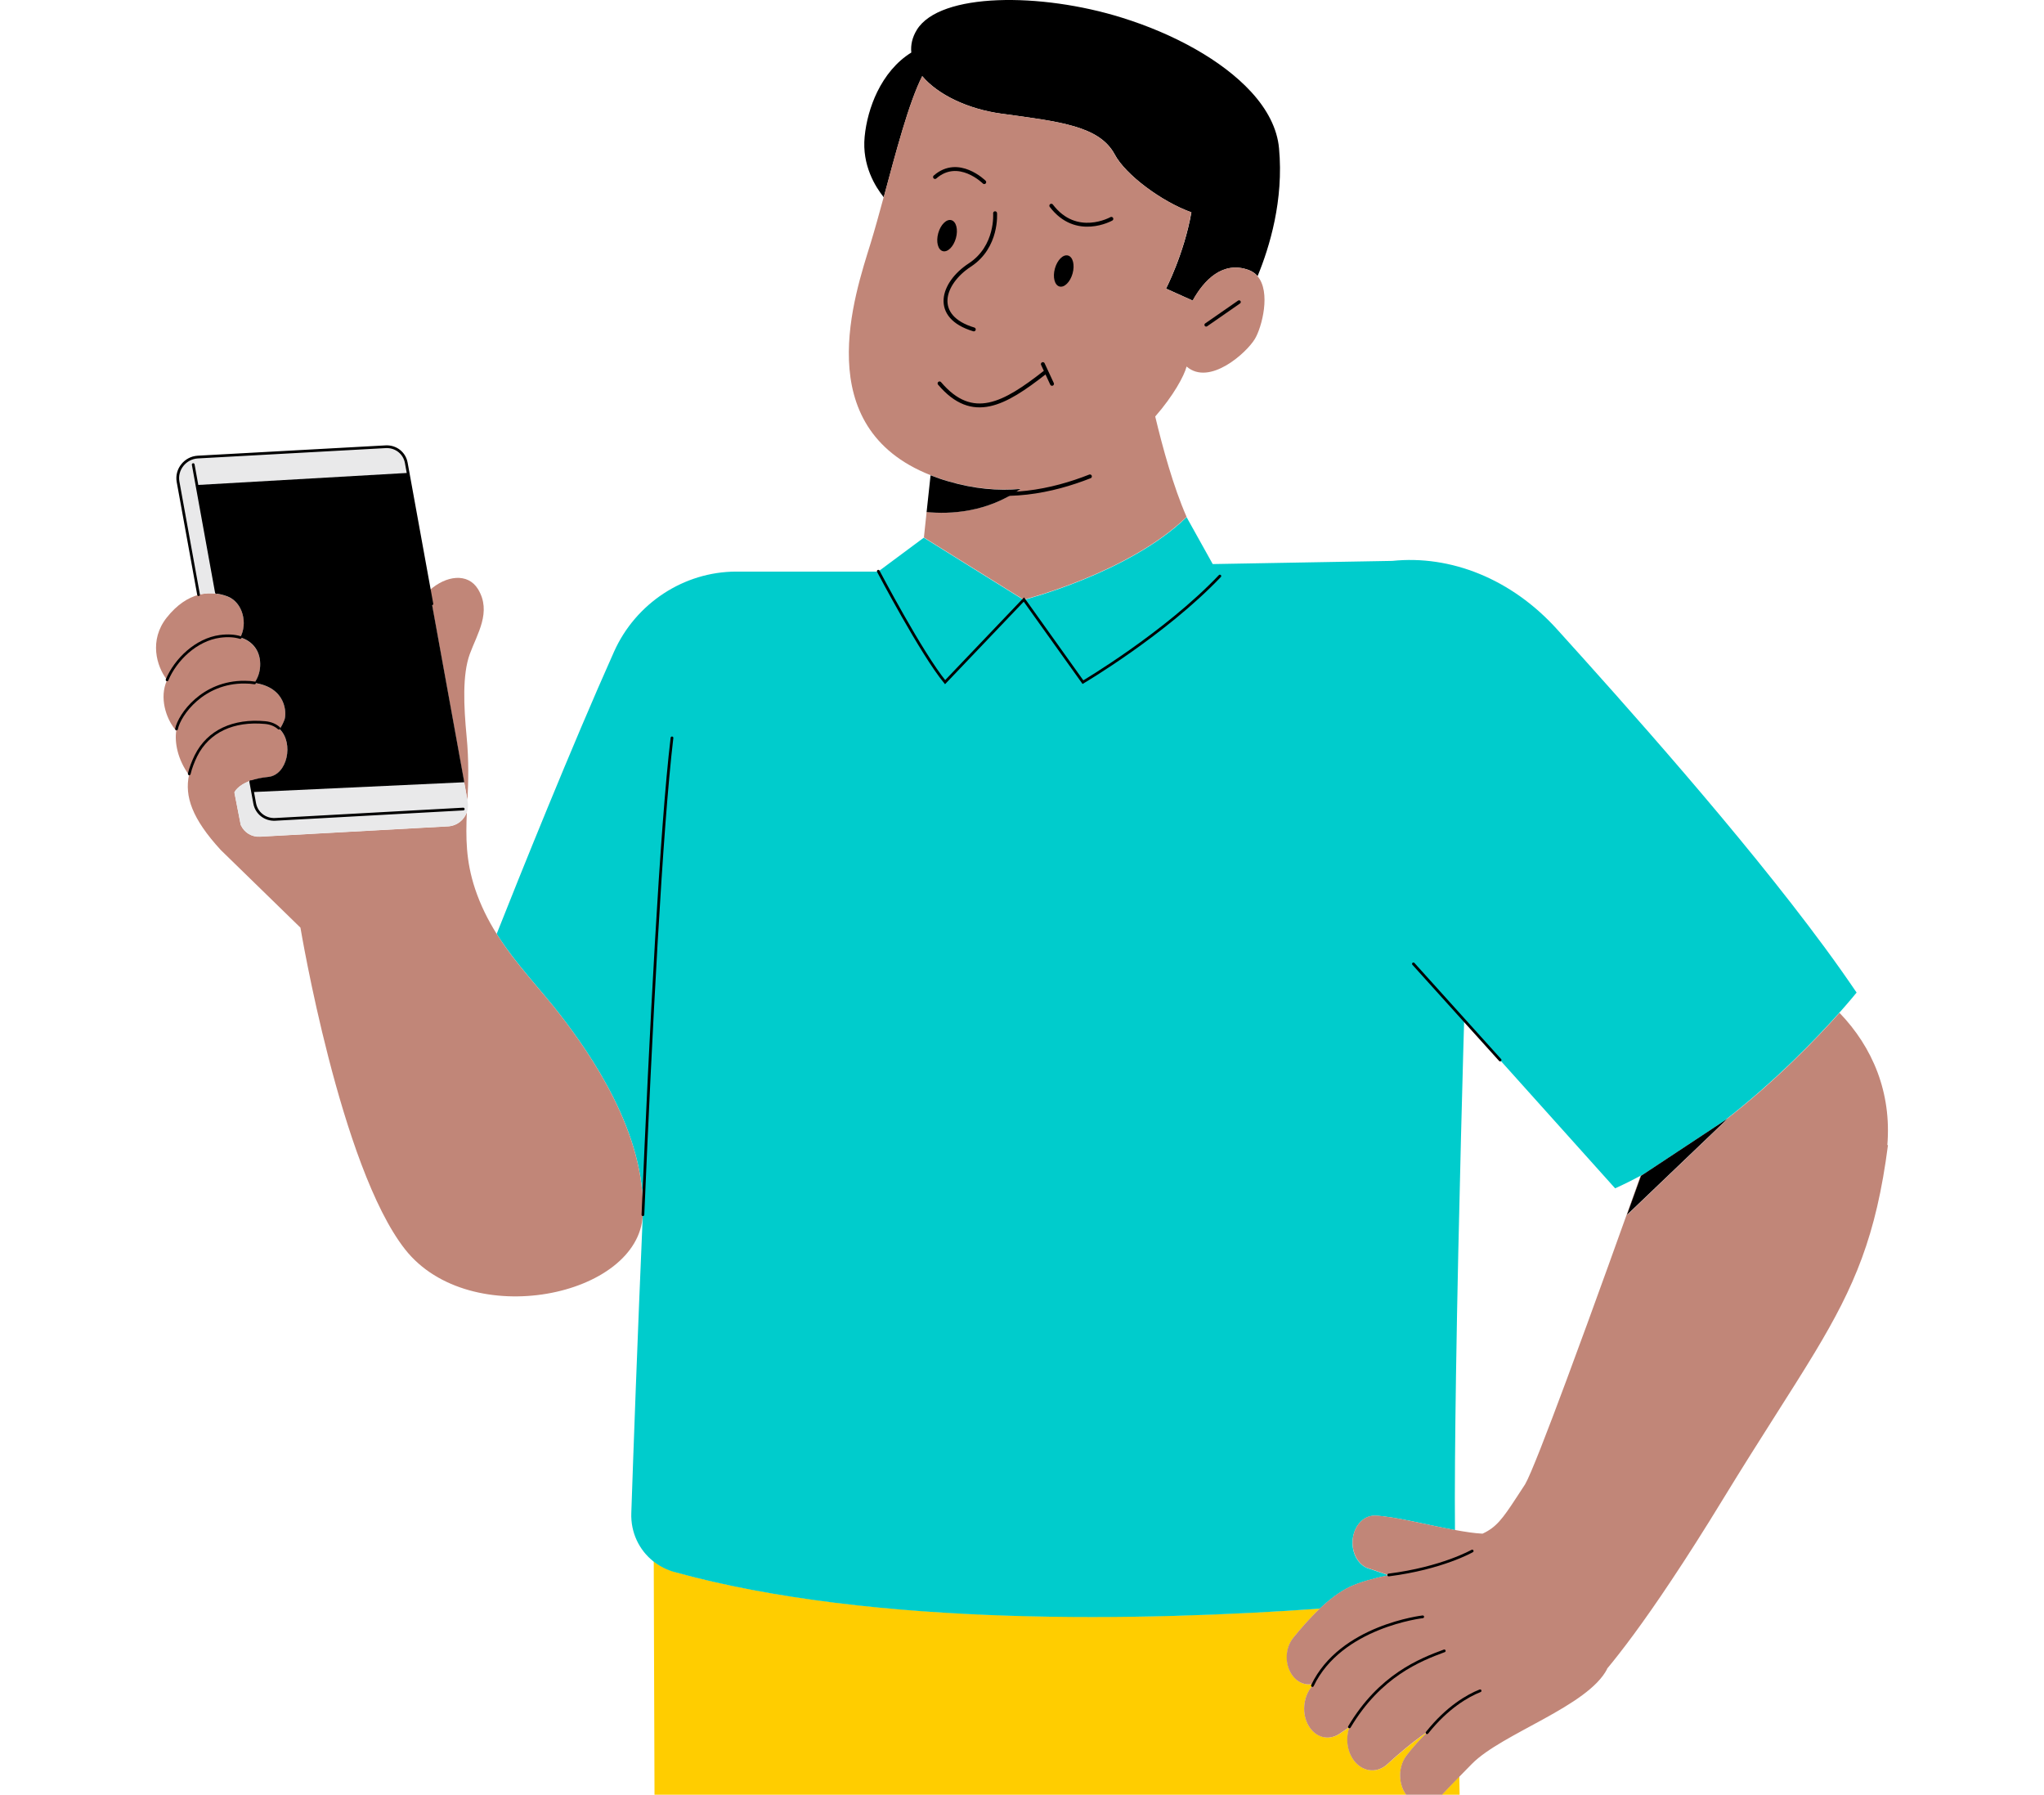 <svg width="524" height="460" viewBox="0 0 524 460" fill="none" xmlns="http://www.w3.org/2000/svg">
<g clip-path="url(#clip0_5532_51814)">
<path d="M61.724 211.518V211.288C61.724 211.288 61.724 211.42 61.757 211.452H61.724V211.518Z" fill="#00CCCC"/>
<path d="M172.956 402.896C224.274 417.049 294.125 415.382 338.383 412.277C335.735 414.794 333.349 417.572 331.551 419.795C329.623 422.214 329.361 426.005 330.93 428.784C332.336 431.235 334.754 432.183 336.977 431.497C336.814 431.693 336.65 431.856 336.487 432.052C333.676 435.256 333.61 440.649 336.454 443.591C338.383 445.585 341.128 445.911 343.416 444.375C344.168 443.852 345.018 443.297 345.966 442.676C344.92 445.65 345.378 449.278 347.437 451.632C349.725 454.247 353.19 454.475 355.707 452.155C358.321 449.736 362.015 446.598 366.33 443.591C364.009 445.813 362.146 447.971 360.642 449.899C358.06 453.233 358.485 458.561 361.557 461.143C363.813 463.072 366.853 462.843 368.977 460.653C370.317 459.248 372.05 457.45 374.109 455.293L375.384 527.562H168.021L167.661 421.92L167.596 400.15C169.165 401.392 170.962 402.308 172.989 402.863L172.956 402.896Z" fill="#FFCD00"/>
<path d="M322.4 70.767C321.811 70.081 321.06 69.558 320.112 69.198C313.509 66.812 308.704 71.715 305.762 77.043L298.931 73.97C298.931 73.97 303.54 65.112 305.435 54.424C297.787 51.678 288.569 44.814 285.791 39.617C281.868 32.262 271.703 31.184 256.667 29.125C248.103 27.948 240.422 24.254 236.434 19.515C232.937 26.412 229.668 39.094 226.563 50.567C224.438 47.919 220.941 42.395 221.66 35.041C222.019 31.282 223.098 27.229 224.896 23.535C226.89 19.482 229.766 15.854 233.623 13.468C233.427 11.539 233.852 9.578 235.061 7.617C240.978 -1.928 266.8 -1.96 287.556 4.512C300.925 8.663 313.28 15.429 320.733 23.535C324.851 28.013 327.433 32.916 327.891 38.015C329.133 51.286 325.472 63.315 322.4 70.767Z" fill="black"/>
<path d="M441.868 287.383L421.439 300.883C421.145 301.046 420.818 301.209 420.524 301.373C418.4 302.517 416.242 303.596 414.052 304.576L375.351 261.463C375.351 261.463 373.88 311.342 373.259 352.593C373.031 368.021 372.9 382.239 372.998 392.176C365.97 390.869 357.505 388.679 352.602 388.482C349.823 388.352 347.404 390.705 346.849 394.039C346.293 397.308 347.731 400.609 350.281 401.819L355.968 403.747C352.275 404.532 348.777 405.447 346.064 406.722C343.449 407.964 340.769 410.023 338.35 412.311C294.093 415.449 224.242 417.116 172.924 402.93C170.897 402.374 169.099 401.426 167.531 400.217C163.837 397.308 161.647 392.764 161.843 387.763C162.366 372.303 163.412 343.179 164.785 311.408C165.733 290.39 150.991 269.7 143.702 260.221C138.668 253.683 132.294 247.211 127.326 239.367C132.916 225.246 146.644 191.089 157.43 166.999C162.987 154.611 175.343 146.504 188.777 146.504H225.124L236.826 137.81L262.419 153.761C262.419 153.761 289.451 146.896 304.193 132.547L310.894 144.576L356.949 143.759C371.854 142.222 387.445 148.302 399.213 161.344C416.177 180.106 446.314 213.74 467.625 242.635C470.6 246.656 473.378 250.611 475.96 254.402C475.96 254.402 474.359 256.396 471.482 259.632C465.828 265.973 455.237 277.054 441.803 287.448L441.868 287.383Z" fill="#00CCCC"/>
<path d="M236.859 137.709L237.546 131.204C243.625 131.793 252.974 131.368 261.636 125.288C255.948 125.778 249.738 125.288 243.07 123.327C241.468 122.869 239.965 122.346 238.559 121.791C207.311 109.468 219.143 75.507 223.196 62.334C224.275 58.804 225.386 54.783 226.53 50.567C229.636 39.094 232.937 26.412 236.402 19.515C240.389 24.254 248.071 27.948 256.635 29.125C271.703 31.184 281.836 32.262 285.758 39.617C288.537 44.781 297.722 51.645 305.403 54.424C303.507 65.08 298.898 73.97 298.898 73.97L305.73 77.043C308.672 71.715 313.476 66.812 320.079 69.198C321.027 69.558 321.779 70.081 322.367 70.767C325.865 74.82 323.511 83.842 321.713 86.849C319.622 90.379 310.077 99.041 304.194 93.942C303.572 96.361 300.827 101.394 296.153 106.755C298.048 114.698 300.827 124.831 304.194 132.479C289.452 146.829 262.42 153.693 262.42 153.693L236.827 137.742L236.859 137.709Z" fill="#C18678"/>
<path d="M317.643 77.412L309.211 83.263" stroke="black" stroke-width="0.884" stroke-linecap="round" stroke-linejoin="round"/>
<path d="M243.069 123.361C249.737 125.323 255.947 125.846 261.635 125.323C252.973 131.37 243.625 131.827 237.545 131.239L238.558 121.825C239.964 122.381 241.467 122.904 243.069 123.361Z" fill="black"/>
<path d="M118.99 200.501L110.067 151.341C114.316 147.484 119.938 146.732 122.553 151.014C126.083 156.832 122.357 162.389 120.429 167.651C118.5 172.946 118.892 181.085 119.611 188.669C120.233 195.075 120.069 200.305 119.84 205.077L118.99 200.436V200.501Z" fill="#C18678"/>
<path d="M164.785 311.374C163.837 332.391 120.462 341.315 103.858 320.232C87.253 299.149 77.022 237.764 77.022 237.764L56.593 217.858C49.173 209.784 47.31 204.064 48.454 198.638C45.512 194.65 44.728 190.238 45.185 187.296C42.995 184.91 40.904 179.778 42.472 175.202C42.571 174.908 42.701 174.581 42.832 174.286C40.086 170.756 38.191 164.056 42.734 158.303C45.382 154.969 48.193 153.171 50.938 152.452C52.54 152.027 54.109 151.962 55.58 152.19C56.56 152.321 57.475 152.583 58.358 152.91C62.313 154.446 63.555 159.904 61.594 163.402C64.961 164.415 66.889 167.161 66.693 170.789C66.595 172.587 65.974 173.992 65.222 175.071C73.525 176.215 73.492 182.916 72.936 184.485C72.707 185.171 72.315 186.021 71.694 186.903C75.388 190.499 73.655 198.671 68.785 199.161C66.889 199.357 65.418 199.684 64.242 200.109C60.777 201.318 60.09 203.116 60.09 203.116L61.692 211.32V211.549L61.758 211.516C62.607 213.38 64.503 214.589 66.66 214.458L114.873 211.811C117.161 211.68 119.024 210.144 119.678 208.15C119.417 214.654 119.384 220.571 121.803 227.86C123.208 232.044 125.104 235.835 127.327 239.365C132.262 247.21 138.669 253.682 143.703 260.219C150.992 269.698 165.701 290.356 164.785 311.406V311.374Z" fill="#C18678"/>
<path d="M50.48 124.342L55.546 152.191C54.075 151.994 52.506 152.027 50.905 152.452L45.642 123.492C45.087 120.354 47.473 117.379 50.676 117.183L98.888 114.536C101.471 114.405 103.693 116.137 104.151 118.654L107.648 137.972L104.609 121.236L50.48 124.342Z" fill="#E9E9EA"/>
<path d="M114.872 211.779L66.66 214.427C64.502 214.557 62.606 213.348 61.757 211.485C61.757 211.419 61.691 211.354 61.691 211.321L60.09 203.117C60.09 203.117 60.776 201.287 64.241 200.077L64.764 203.019L118.991 200.502L119.841 205.144L119.906 205.503C120.069 206.418 119.971 207.301 119.71 208.118C119.023 210.112 117.16 211.681 114.905 211.779H114.872Z" fill="#E9E9EA"/>
<path d="M118.991 200.501L64.764 203.018L64.241 200.076C65.418 199.651 66.888 199.325 68.784 199.129C73.654 198.638 75.387 190.467 71.693 186.871C72.314 185.989 72.674 185.139 72.935 184.452C73.491 182.883 73.491 176.215 65.221 175.039C65.973 173.96 66.594 172.554 66.692 170.757C66.888 167.128 64.993 164.383 61.593 163.369C63.522 159.872 62.312 154.446 58.357 152.877C57.475 152.55 56.559 152.289 55.579 152.158L50.513 124.309L104.641 121.204L107.681 137.939L110.1 151.308L119.023 200.469L118.991 200.501Z" fill="black"/>
<path d="M361.524 461.144C358.484 458.562 358.026 453.202 360.608 449.9C362.079 447.972 363.975 445.814 366.296 443.592C361.981 446.566 358.288 449.737 355.673 452.156C353.156 454.476 349.691 454.248 347.403 451.633C345.344 449.246 344.854 445.651 345.932 442.676C344.984 443.298 344.134 443.853 343.383 444.376C341.095 445.912 338.316 445.618 336.42 443.592C333.609 440.65 333.642 435.257 336.453 432.053C336.617 431.857 336.78 431.694 336.943 431.498C334.721 432.184 332.302 431.236 330.896 428.785C329.295 426.006 329.556 422.247 331.517 419.796C333.315 417.573 335.701 414.795 338.349 412.278C340.768 409.99 343.448 407.898 346.063 406.689C348.776 405.414 352.273 404.499 355.967 403.714L350.279 401.786C347.763 400.576 346.324 397.308 346.847 394.006C347.403 390.672 349.855 388.319 352.6 388.45C357.503 388.678 365.936 390.868 372.997 392.143C375.644 392.633 378.063 392.993 380.057 393.091C383.554 391.489 385.189 389.299 388.751 383.841L390.974 380.441C392.38 378.055 396.629 367.073 401.597 353.704C408.461 335.269 416.666 312.323 420.555 301.405C420.85 301.242 421.177 301.079 421.471 300.915L420.686 301.438L417.123 311.44L442.946 286.729L441.9 287.416C455.334 277.054 465.924 265.941 471.579 259.599C480.078 268.425 484.948 280.028 483.837 293.495H484C480.993 316.801 475.436 329.712 465.238 346.644C459.191 356.678 451.542 368.151 441.834 384.037C436.833 392.241 432.421 399.138 428.564 404.924C420.948 416.397 415.522 423.457 411.959 427.739H412.024C407.089 437.381 385.091 444.245 377.344 452.09C376.2 453.234 375.154 454.313 374.173 455.326C372.081 457.451 370.382 459.249 369.042 460.687C366.95 462.909 363.91 463.106 361.622 461.177L361.524 461.144Z" fill="#C18678"/>
<path d="M442.913 286.695L417.091 311.374L420.686 301.372L421.438 300.881L441.867 287.382L442.913 286.695Z" fill="black"/>
<path d="M240.063 123.263C241.469 123.819 242.972 124.342 244.574 124.8C257.485 128.558 269.867 125.865 279.411 122.106" stroke="black" stroke-miterlimit="10" stroke-linecap="round"/>
<path d="M271.603 73.43C270.351 73.083 269.827 71.025 270.433 68.833C271.039 66.641 272.546 65.144 273.799 65.491C275.052 65.837 275.576 67.895 274.97 70.088C274.363 72.28 272.856 73.776 271.603 73.43Z" fill="black"/>
<path d="M240.865 98.269C249.321 108.22 257.515 103.563 267.838 95.489" stroke="black" stroke-miterlimit="10" stroke-linecap="round"/>
<path d="M267.347 93.326L269.694 98.381" stroke="black" stroke-miterlimit="10" stroke-linecap="round"/>
<path d="M241.696 64.371C240.443 64.024 239.919 61.966 240.525 59.774C241.132 57.581 242.639 56.085 243.891 56.431C245.144 56.778 245.668 58.836 245.062 61.028C244.455 63.221 242.948 64.717 241.696 64.371Z" fill="black"/>
<path d="M284.908 56.091C284.908 56.091 275.919 61.157 269.513 52.724" stroke="black" stroke-miterlimit="10" stroke-linecap="round"/>
<path d="M252.32 46.677C252.32 46.677 245.717 40.107 239.703 45.369" stroke="black" stroke-miterlimit="10" stroke-linecap="round"/>
<path d="M255.099 54.653C255.099 54.653 255.786 63.249 248.627 67.923C241.469 72.597 238.854 81.194 249.641 84.43" stroke="black" stroke-miterlimit="10" stroke-linecap="round"/>
<path d="M172.271 189.125C169.492 212.43 166.812 264.728 164.818 311.339" stroke="black" stroke-width="0.7" stroke-miterlimit="10" stroke-linecap="round"/>
<path d="M362.342 247.046L384.569 271.691" stroke="black" stroke-width="0.7" stroke-miterlimit="10" stroke-linecap="round"/>
<path d="M225.157 146.404C225.157 146.404 236.271 167.552 242.285 174.841L262.485 153.66L277.619 174.841C277.619 174.841 298.637 162.453 312.725 147.646" stroke="black" stroke-width="0.7" stroke-miterlimit="10" stroke-linecap="round"/>
<path d="M50.905 152.419L45.642 123.459C45.087 120.321 47.473 117.346 50.676 117.15L98.889 114.503C101.471 114.372 103.694 116.104 104.151 118.621L110.721 154.772" stroke="black" stroke-width="0.7" stroke-miterlimit="10" stroke-linecap="round"/>
<path d="M55.482 151.862L49.533 119.078" stroke="black" stroke-width="0.7" stroke-miterlimit="10" stroke-linecap="round"/>
<path d="M118.763 207.365L70.55 210.012C67.968 210.143 65.745 208.41 65.288 205.894L64.274 200.337" stroke="black" stroke-width="0.7" stroke-miterlimit="10" stroke-linecap="round"/>
<path d="M42.832 174.253C44.989 169.089 50.284 163.924 56.397 163.107C58.358 162.845 60.123 162.944 61.594 163.401" stroke="black" stroke-width="0.7" stroke-miterlimit="10" stroke-linecap="round"/>
<path d="M45.252 186.837C46.004 183.176 51.985 174.743 62.739 174.841C63.654 174.841 64.504 174.907 65.256 175.037" stroke="black" stroke-width="0.7" stroke-miterlimit="10" stroke-linecap="round"/>
<path d="M48.518 198.342C48.877 196.806 49.466 195.303 50.218 193.734C53.388 187.36 59.893 184.451 67.966 185.202C69.437 185.333 70.614 185.856 71.497 186.641" stroke="black" stroke-width="0.7" stroke-miterlimit="10" stroke-linecap="round"/>
<path d="M377.411 397.535C377.411 397.535 369.697 401.947 356.001 403.68" stroke="black" stroke-width="0.7" stroke-miterlimit="10" stroke-linecap="round"/>
<path d="M370.253 423.128C364.043 425.416 353.747 429.469 345.935 442.609" stroke="black" stroke-width="0.7" stroke-miterlimit="10" stroke-linecap="round"/>
<path d="M364.729 414.401C364.729 414.401 343.711 416.787 336.455 432.019" stroke="black" stroke-width="0.7" stroke-miterlimit="10" stroke-linecap="round"/>
<path d="M379.438 433.359C376.235 434.634 371.005 437.608 365.84 444.113" stroke="black" stroke-width="0.7" stroke-miterlimit="10" stroke-linecap="round"/>
</g>
<defs>
<clipPath id="clip0_5532_51814">
<rect width="524" height="460" fill="white"/>
</clipPath>
</defs>
</svg>
